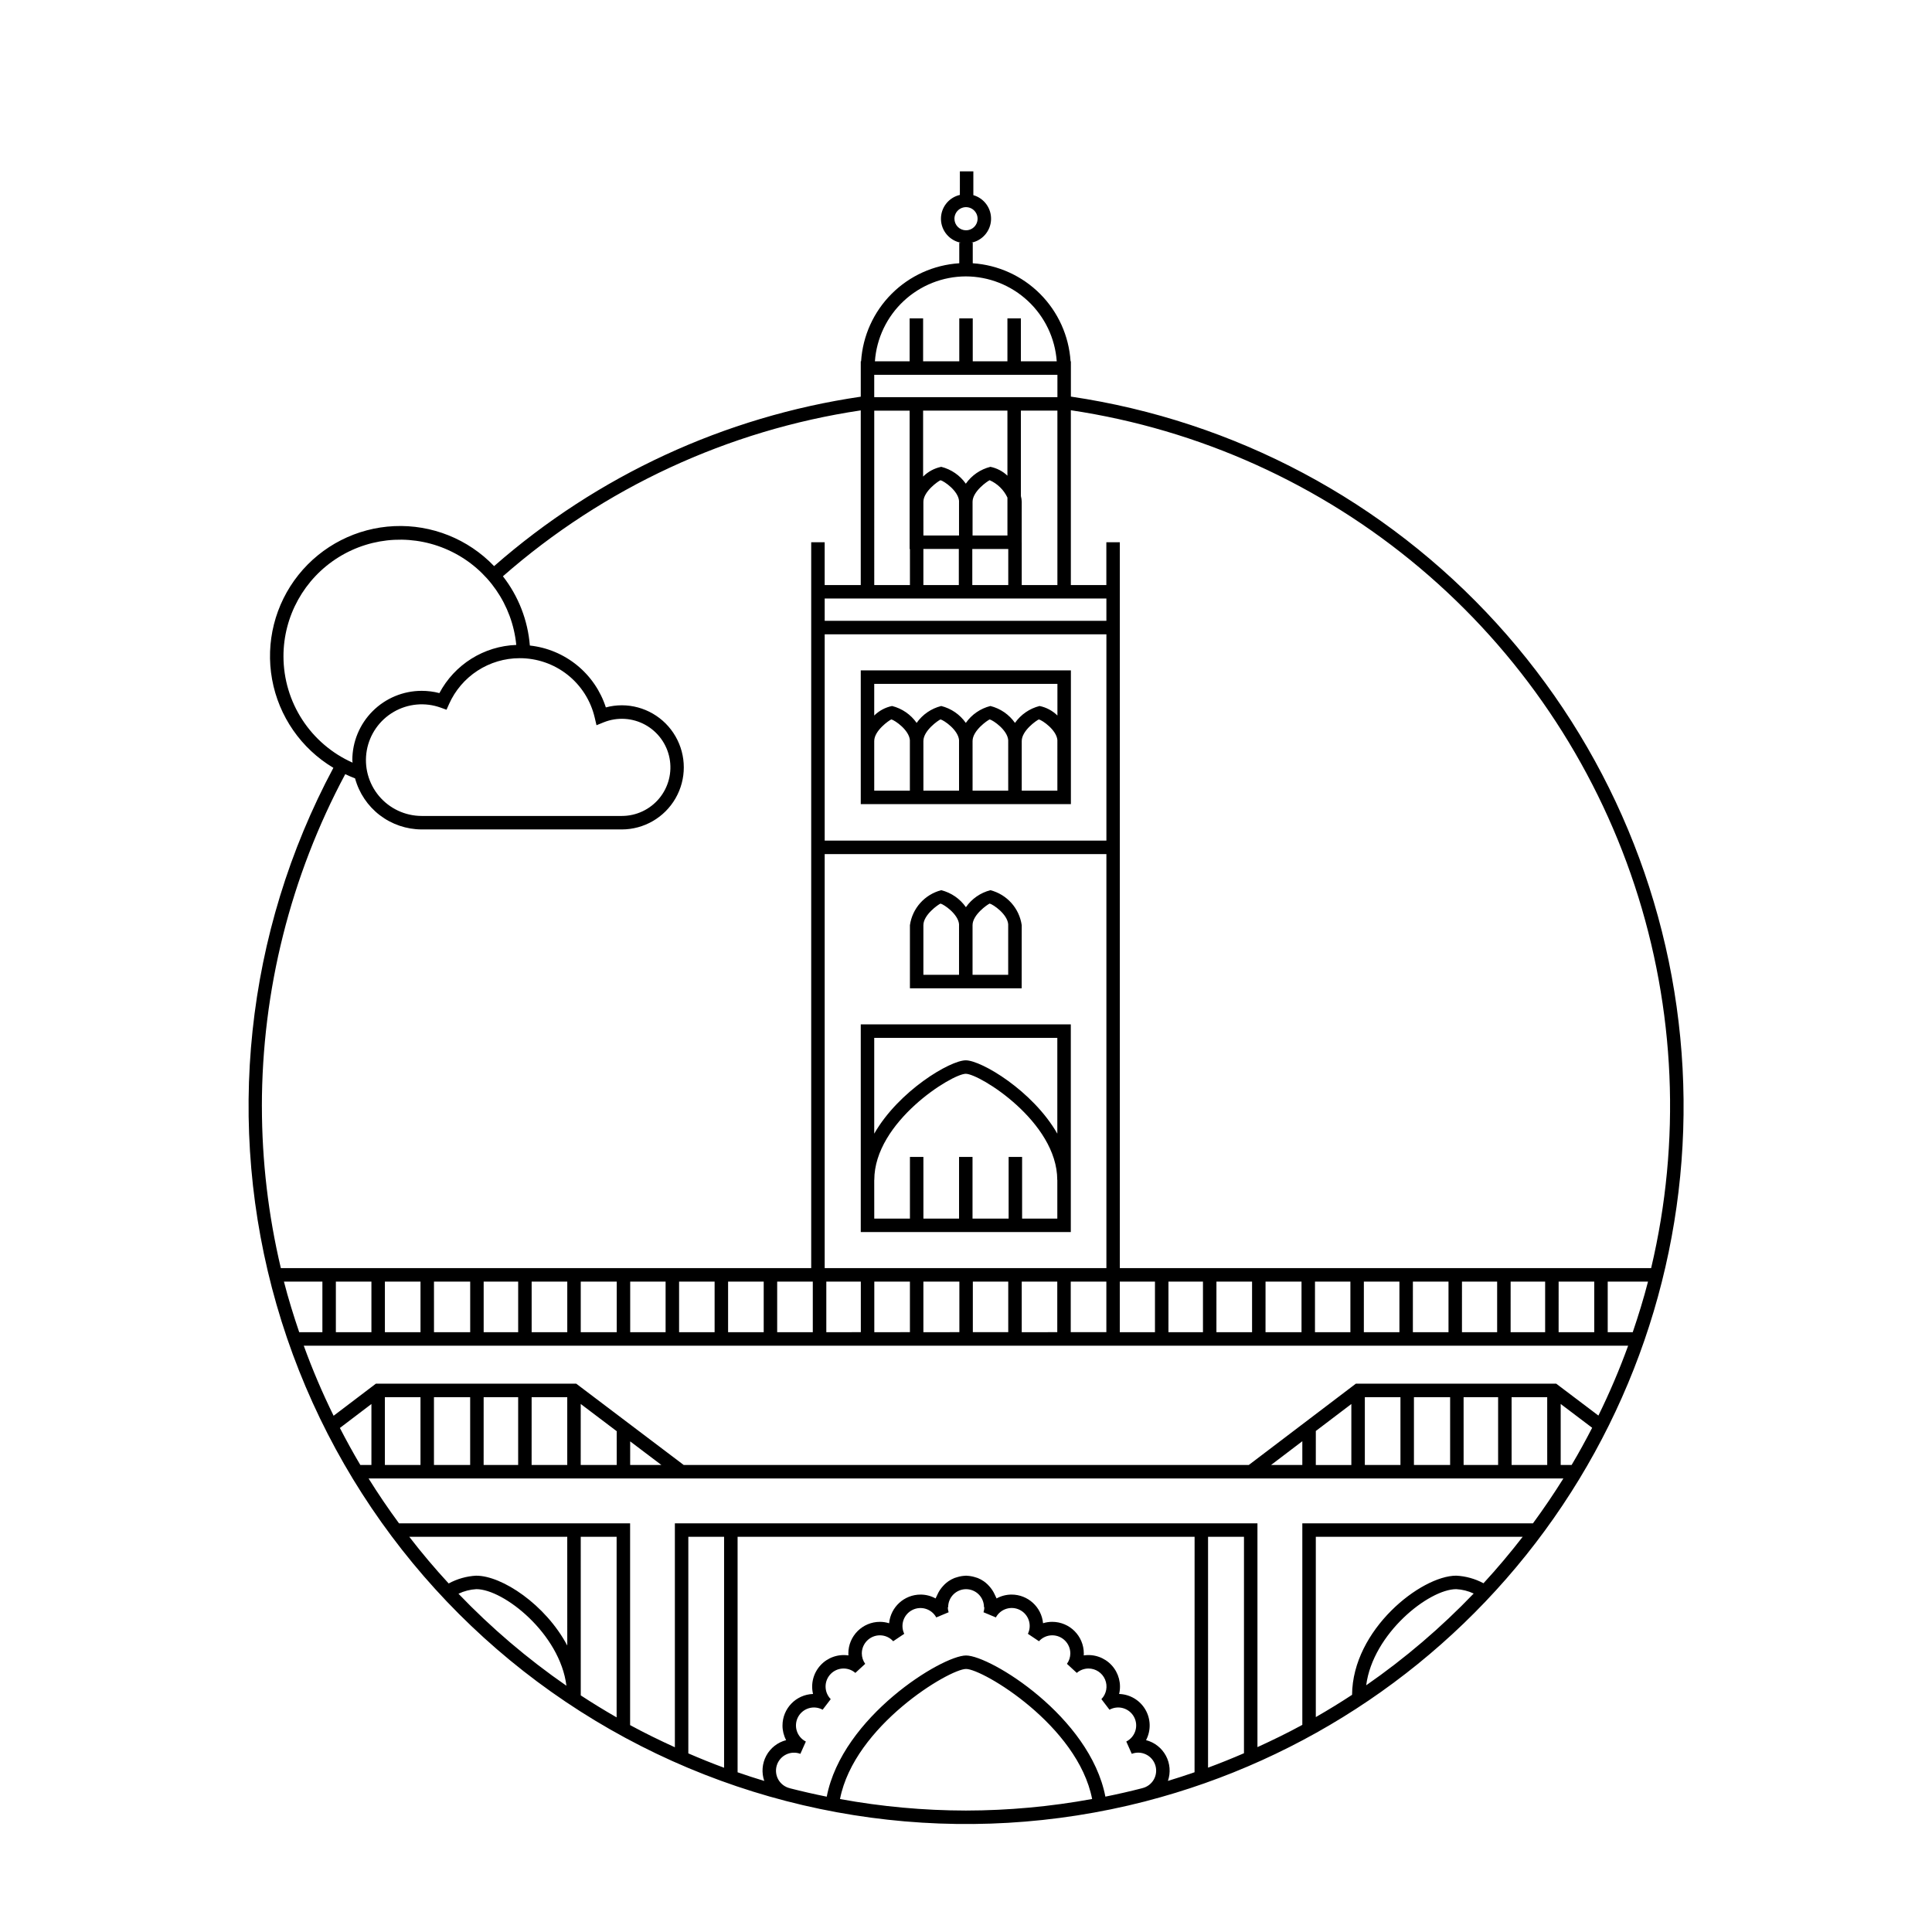 <?xml version="1.0" encoding="UTF-8"?>
<!-- Uploaded to: ICON Repo, www.iconrepo.com, Generator: ICON Repo Mixer Tools -->
<svg fill="#000000" width="800px" height="800px" version="1.1" viewBox="144 144 512 512" xmlns="http://www.w3.org/2000/svg">
 <path d="m372.11 470.51h55.664v-55.035h-55.664zm3.57-51.465h48.52v25.383c-6.535-11.398-20.168-19.434-24.262-19.434s-17.723 8.035-24.258 19.434zm0 37.66h0.016c0-15.414 20.602-28.141 24.242-28.141 3.644 0 24.246 12.727 24.246 28.141h0.016v10.23l-9.332 0.004v-16.344h-3.57v16.344h-9.57v-16.344h-3.57v16.344h-9.445l-0.004-16.344h-3.57v16.344h-9.453zm26.043-50.793h13.031l0.012-16.734v0.004c-0.641-4.481-3.914-8.137-8.297-9.273-2.637 0.676-4.941 2.273-6.492 4.508-1.566-2.242-3.891-3.844-6.539-4.508-4.383 1.137-7.656 4.793-8.301 9.273v16.734h16.59zm0.012-16.734c0-2.754 3.938-5.477 4.535-5.723 0.957 0.242 4.695 2.809 4.91 5.481v13.402h-9.445zm-3.582 13.16h-9.445v-13.156c0-2.754 3.938-5.477 4.535-5.723 0.953 0.234 4.668 2.789 4.91 5.453zm-26.043-61.961v16.727h55.688v-35.449h-55.688zm26.047 13.156h-9.445l-0.004-13.156c0-2.762 3.938-5.481 4.535-5.727 0.953 0.234 4.668 2.793 4.91 5.457zm13.031 0h-9.445l-0.004-13.156c0-2.762 3.938-5.481 4.535-5.727 0.957 0.242 4.695 2.812 4.91 5.484zm13.027 0h-9.445v-13.156c0-2.762 3.938-5.481 4.535-5.727 0.953 0.234 4.668 2.793 4.91 5.457zm-48.535-28.305h48.547v8.395-0.004c-1.301-1.277-2.945-2.156-4.731-2.523-2.641 0.664-4.953 2.254-6.516 4.481-1.562-2.231-3.875-3.816-6.512-4.481-2.641 0.664-4.953 2.25-6.516 4.481-1.562-2.231-3.875-3.816-6.516-4.481-2.641 0.664-4.953 2.25-6.516 4.481-1.562-2.231-3.875-3.816-6.512-4.481-1.789 0.367-3.43 1.246-4.731 2.523zm0 15.148c0-2.762 3.938-5.481 4.535-5.727 0.957 0.242 4.695 2.812 4.91 5.484v13.398h-9.445zm52.117-91.281v-9.344h-0.09 0.004c-0.438-6.738-3.305-13.086-8.074-17.867-4.769-4.781-11.113-7.664-17.848-8.117v-5.441h-0.426c2.949-0.559 5.133-3.07 5.273-6.074 0.137-3-1.801-5.703-4.688-6.535v-6.312h-3.57l-0.004 6.25c-2.984 0.691-5.074 3.379-5.012 6.445 0.066 3.062 2.266 5.66 5.277 6.227h-0.426v5.438c-6.754 0.43-13.121 3.305-17.91 8.086-4.789 4.785-7.672 11.148-8.105 17.902h-0.09v9.371c-36.039 5.297-69.781 20.887-97.168 44.902-6.883-7.188-16.531-11.051-26.473-10.598-9.941 0.453-19.199 5.176-25.402 12.957-6.199 7.785-8.738 17.863-6.961 27.656 1.777 9.789 7.699 18.336 16.242 23.438-23.348 43.664-28.746 94.711-15.055 142.29 13.691 47.582 45.398 87.949 88.383 112.53 42.98 24.574 93.852 31.422 141.8 19.09l0.004 0.004 0.047-0.008 0.004 0.008v-0.008l-0.004-0.004c0.027-0.008 0.055-0.02 0.078-0.031 42.488-10.988 79.867-36.332 105.8-71.73 25.934-35.398 38.828-78.676 36.496-122.5-2.332-43.82-19.75-85.484-49.293-117.93-29.547-32.445-69.402-53.676-112.82-60.09zm-30.863-47.133c0-1.242 0.75-2.359 1.895-2.836 1.148-0.473 2.469-0.211 3.344 0.668 0.879 0.879 1.141 2.195 0.664 3.344-0.473 1.145-1.594 1.891-2.832 1.891-0.816 0-1.598-0.32-2.172-0.898-0.574-0.574-0.898-1.355-0.898-2.168zm3.019 15.285c6.113 0.016 11.996 2.348 16.465 6.519 4.469 4.176 7.195 9.887 7.629 15.984h-9.5v-11.367h-3.57v11.367h-9.188v-11.367h-3.57v11.367h-9.586v-11.367h-3.57v11.367h-9.203c0.434-6.102 3.16-11.809 7.629-15.984 4.469-4.172 10.352-6.504 16.465-6.519zm-24.273 26.074h48.547v5.93h-48.547zm39.082 44.375 0.008-10.711c-0.016-0.516-0.09-1.027-0.223-1.523v-22.641h9.676v46.219h-9.453v-11.344zm-26.051-1.785-0.004-8.926c0-2.754 3.938-5.477 4.539-5.723 0.953 0.234 4.668 2.789 4.906 5.453v9.195zm9.387 3.57v9.559h-9.391v-9.559zm-4.656-21.77h-0.004c-1.82 0.375-3.488 1.273-4.805 2.582v-17.473h22.344v17.238c-1.254-1.191-2.816-2.004-4.508-2.348-2.641 0.66-4.949 2.246-6.516 4.473-1.566-2.227-3.879-3.812-6.516-4.473zm17.539 8.148v10.051h-9.242v-8.926c0-2.754 3.938-5.477 4.535-5.723h0.004c2.066 0.922 3.734 2.551 4.699 4.598zm-9.312 13.625h9.531v9.559h-9.531zm-25.984-36.66h9.379v36.66h0.078v9.559h-9.457zm52.113 49.789h9.406v5.91h-74.652v-5.91zm-65.246 177.45v-109.72h74.656v109.72zm74.645 3.57v13.406h-9.438v-13.402zm-13.008 0v13.406l-9.418 0.004v-13.406zm-12.992 0v13.406h-9.383v-13.402zm-12.953 0v13.406l-9.535 0.004v-13.406zm-13.105 0v13.406l-9.438 0.004v-13.406zm-13.012 0v13.406l-9.145 0.004v-13.406zm-9.574-116.86v-54.68h74.656v54.68zm-143.43-48.816c-0.008-10.688 5.508-20.621 14.582-26.27 9.078-5.648 20.426-6.207 30.012-1.48 9.59 4.727 16.055 14.066 17.102 24.707-4.215 0.152-8.32 1.41-11.898 3.652-3.574 2.242-6.5 5.383-8.477 9.113-1.539-0.402-3.121-0.602-4.711-0.602-4.871 0.008-9.535 1.941-12.98 5.387-3.441 3.441-5.379 8.109-5.383 12.977 0 0.23 0.059 0.441 0.066 0.668-5.445-2.422-10.07-6.371-13.32-11.367-3.25-4.992-4.984-10.824-4.992-16.785zm62.574 0.469h-0.004c4.609-0.016 9.09 1.531 12.707 4.391 3.617 2.859 6.156 6.859 7.203 11.348l0.477 2.027 1.93-0.781c3.566-1.43 7.586-1.188 10.957 0.652 3.371 1.844 5.742 5.094 6.469 8.863 0.727 3.773-0.27 7.672-2.715 10.633s-6.086 4.676-9.926 4.676h-53.062c-4.363-0.012-8.5-1.949-11.301-5.293-2.801-3.348-3.984-7.758-3.231-12.055 0.758-4.301 3.371-8.043 7.144-10.234s8.32-2.606 12.43-1.129l1.559 0.562 0.676-1.516v-0.004c1.609-3.609 4.231-6.676 7.547-8.832 3.316-2.152 7.184-3.305 11.137-3.309zm-68.297 118.79c0.012-30.723 7.602-60.969 22.098-88.059 0.852 0.398 1.707 0.793 2.602 1.121 1.051 3.875 3.348 7.297 6.531 9.742 3.188 2.441 7.086 3.773 11.102 3.789h53.062c5.867-0.012 11.289-3.148 14.219-8.234 2.934-5.086 2.934-11.348 0-16.434-2.93-5.086-8.352-8.223-14.219-8.234-1.434 0-2.856 0.188-4.238 0.562-1.414-4.387-4.066-8.27-7.644-11.18-3.574-2.91-7.914-4.723-12.496-5.219-0.535-6.684-3.019-13.062-7.137-18.352 26.738-23.445 59.656-38.707 94.828-43.965v46.289h-9.559v-11.348h-3.57v192.37h-140.55c-3.328-14.039-5.012-28.422-5.023-42.852zm146 46.426v13.406h-9.438v-13.406zm-13.008 0v13.406h-9.438v-13.406zm-13.012 0v13.406h-9.414v-13.406zm-12.988 0v13.406h-9.383v-13.406zm-12.953 0v13.406h-9.535v-13.406zm-13.105 0v13.406h-9.441v-13.406zm-13.012 0v13.406h-9.145v-13.406zm-12.715 0v13.406h-9.594l-0.004-13.406zm-13.168 0v13.406h-9.438v-13.406zm-13.008 0v13.406h-9.422v-13.406zm-23.184 0h10.191v13.406h-6.144c-1.496-4.402-2.879-8.859-4.047-13.406zm14.828 38.781 8.355-6.348v16.164h-2.938c-1.906-3.211-3.703-6.488-5.422-9.82zm31.426 43.938v-0.004c1.484-0.711 3.094-1.125 4.734-1.215 7.266 0 22.168 11.828 23.875 25.598-10.328-7.148-19.914-15.316-28.609-24.383zm28.832 13.723c-5.769-10.863-17.297-18.508-24.098-18.508v-0.008c-2.566 0.133-5.07 0.84-7.332 2.066-3.66-3.965-7.137-8.086-10.438-12.363h41.863zm13.078 19.039c-3.231-1.855-6.398-3.797-9.504-5.828l-0.004-42.023h9.508zm28.48 13.348c-3.207-1.176-6.356-2.461-9.477-3.805v-57.395h9.477zm64.105 11.344c-11.195-0.016-22.371-1.035-33.387-3.051 3.797-19.453 29.012-34.473 33.41-34.473 4.43 0 29.605 14.996 33.41 34.465v-0.004c-11.031 2.023-22.219 3.047-33.434 3.062zm46.758-5.938c-3.238 0.84-6.516 1.582-9.816 2.25-4.106-21.207-30.531-37.406-36.922-37.406-6.344 0-32.824 16.227-36.922 37.418-3.273-0.66-6.519-1.398-9.734-2.219v-0.004l0.004-0.008c-1.293-0.293-2.402-1.109-3.07-2.25-0.664-1.145-0.828-2.516-0.445-3.781 0.379-1.27 1.27-2.32 2.457-2.906 1.188-0.586 2.562-0.656 3.801-0.188l1.453-3.258c-1.145-0.578-2.008-1.59-2.394-2.809-0.391-1.219-0.273-2.543 0.324-3.676 0.598-1.129 1.625-1.973 2.852-2.34s2.547-0.227 3.668 0.391l2.144-2.805h-0.004c-1.789-1.824-1.82-4.742-0.07-6.606 1.75-1.867 4.664-2.019 6.598-0.344l2.609-2.402c-0.578-0.805-0.891-1.773-0.895-2.766 0.004-2.644 2.148-4.789 4.793-4.793 1.344 0 2.621 0.57 3.519 1.57l2.93-1.969c-1.117-2.332-0.172-5.129 2.129-6.305 2.301-1.18 5.121-0.309 6.359 1.961l3.277-1.367c-0.141-0.434-0.215-0.883-0.223-1.332h0.102c-0.012-1.266 0.484-2.484 1.375-3.383 0.891-0.898 2.102-1.402 3.367-1.402 1.266 0 2.477 0.504 3.367 1.402 0.891 0.898 1.387 2.117 1.375 3.383h0.102c-0.008 0.449-0.082 0.898-0.223 1.332l3.277 1.367c1.234-2.277 4.062-3.156 6.367-1.977 2.309 1.18 3.25 3.988 2.121 6.32l2.934 1.969c0.895-1 2.172-1.57 3.516-1.57 2.644 0.004 4.789 2.148 4.793 4.793-0.004 0.992-0.312 1.961-0.895 2.766l2.609 2.402c0.855-0.746 1.949-1.156 3.082-1.164 1.922-0.004 3.66 1.145 4.41 2.914 0.754 1.773 0.371 3.82-0.969 5.199l2.141 2.809c1.121-0.617 2.445-0.762 3.668-0.395 1.227 0.367 2.254 1.211 2.856 2.34 0.598 1.133 0.715 2.457 0.324 3.676-0.387 1.219-1.25 2.231-2.394 2.809l1.453 3.258c1.23-0.469 2.598-0.406 3.781 0.172 1.184 0.574 2.074 1.613 2.465 2.871s0.246 2.621-0.402 3.766-1.742 1.969-3.019 2.281zm13.816-4.211c-2.336 0.809-4.688 1.578-7.066 2.293l0.004-0.004c0.762-2.199 0.57-4.617-0.531-6.668-1.102-2.051-3.008-3.547-5.262-4.133 1.34-2.547 1.273-5.606-0.18-8.094-1.449-2.484-4.078-4.051-6.957-4.141 0.648-2.703-0.094-5.551-1.973-7.602-1.879-2.047-4.652-3.027-7.402-2.617 0.012-0.176 0.02-0.355 0.02-0.531h-0.004c-0.004-4.617-3.746-8.359-8.363-8.363-0.828-0.004-1.648 0.121-2.438 0.363-0.406-4.301-4.016-7.586-8.332-7.59-1.391 0-2.762 0.352-3.981 1.023-0.121-0.297-0.258-0.586-0.414-0.867-0.027-0.062-0.059-0.121-0.086-0.184-0.367-0.812-0.863-1.562-1.469-2.219-0.145-0.16-0.289-0.32-0.445-0.469v0.004c-0.305-0.301-0.637-0.574-0.984-0.816-0.504-0.348-1.043-0.637-1.609-0.863-0.262-0.098-0.523-0.18-0.793-0.246-0.676-0.203-1.379-0.32-2.082-0.348-0.055 0-0.098-0.023-0.152-0.023l-0.051 0.004-0.051-0.004c-0.055 0-0.098 0.023-0.152 0.023-0.707 0.027-1.406 0.145-2.082 0.348-0.27 0.066-0.531 0.148-0.789 0.246-0.566 0.227-1.109 0.516-1.613 0.863-0.348 0.242-0.676 0.516-0.984 0.809-0.16 0.152-0.305 0.316-0.453 0.477-0.602 0.652-1.098 1.398-1.461 2.211-0.027 0.062-0.062 0.121-0.09 0.188h0.004c-0.156 0.281-0.293 0.57-0.414 0.867-1.219-0.672-2.59-1.023-3.981-1.023-4.32 0.004-7.93 3.297-8.332 7.602-0.789-0.25-1.609-0.375-2.438-0.375-4.617 0.004-8.359 3.746-8.363 8.363 0 0.176 0.004 0.355 0.016 0.531-2.75-0.41-5.523 0.57-7.402 2.617-1.883 2.051-2.621 4.898-1.977 7.602-4.508 0.152-8.086 3.848-8.09 8.359-0.004 1.352 0.328 2.684 0.961 3.879-2.258 0.582-4.168 2.082-5.269 4.137-1.098 2.055-1.289 4.473-0.523 6.676-2.379-0.715-4.731-1.484-7.07-2.293v-62.406h121.11zm13.094-5.039c-3.133 1.352-6.301 2.641-9.52 3.824l0.004-61.18h9.52zm32.391-18.008c1.781-13.723 16.621-25.477 23.863-25.477h0.004c1.602 0.086 3.172 0.48 4.621 1.16-8.66 9.031-18.203 17.18-28.484 24.316zm31.082-27.035 0.004-0.004c-2.227-1.195-4.691-1.883-7.219-2.012-9.305 0-27.492 14.281-27.609 31.578-3.137 2.066-6.348 4.023-9.609 5.902v-47.777h54.82c-3.293 4.246-6.746 8.363-10.383 12.309zm13.109-15.883h-61.117v53.406c-3.875 2.117-7.856 4.055-11.891 5.898v-59.305h-154.39v59.344c-4.023-1.836-7.996-3.766-11.863-5.871v-53.473h-61.242c-2.84-3.852-5.527-7.816-8.066-11.891l316.64-0.004c-2.543 4.07-5.234 8.035-8.066 11.895zm-304.25-15.465v-17.973h9.438v17.973zm13.008 0v-17.973h9.594v17.973zm13.164 0 0.004-17.973h9.145v17.973zm12.715 0 0.004-17.973h9.441v17.973zm13.012 0 0.004-16.168 9.641 7.293h-0.109l0.004 8.875zm13.105 0 0.004-6.258 8.273 6.258zm169.84 0 8.289-6.297v6.297zm11.836-8.988 9.445-7.172v16.164h-9.418l0.004-8.992zm13.02 8.988v-17.973h9.438v17.973zm13.012 0v-17.973h9.59v17.973zm13.164 0-0.004-17.973h9.148v17.973zm12.719 0-0.004-17.973h9.438l0.004 17.973zm15.906 0h-2.898v-16.168l8.34 6.309c-1.723 3.34-3.527 6.637-5.445 9.859zm7.098-13.094-11.18-8.453-53.105 0.004-28.367 21.543h-149.75l-28.48-21.543h-53.105l-11.199 8.5h0.004c-2.977-6.043-5.617-12.242-7.914-18.574h350.98c-2.293 6.316-4.926 12.5-7.887 18.527zm-126.84-22.094v-13.406h9.324v13.406zm12.895 0 0.004-13.406h9.145v13.406zm12.715 0 0.004-13.406h9.441v13.406zm13.012 0 0.004-13.406h9.535v13.406zm13.105 0 0.004-13.406h9.383v13.406zm12.953 0 0.004-13.406h9.422v13.406zm12.992 0 0.004-13.406h9.438v13.406zm13.008 0 0.004-13.406h9.32v13.406zm12.895 0 0.004-13.406h9.145v13.406zm12.719 0 0.004-13.406h9.438v13.406zm19.645 0h-6.633v-13.406h10.68c-1.168 4.547-2.551 9.004-4.047 13.406zm-135.93-16.98v-192.37h-3.57v11.348h-9.41v-46.328c34.117 5.109 66.145 19.586 92.52 41.816 26.379 22.23 46.07 51.344 56.887 84.102 10.812 32.754 12.328 67.871 4.375 101.43z"/>
</svg>